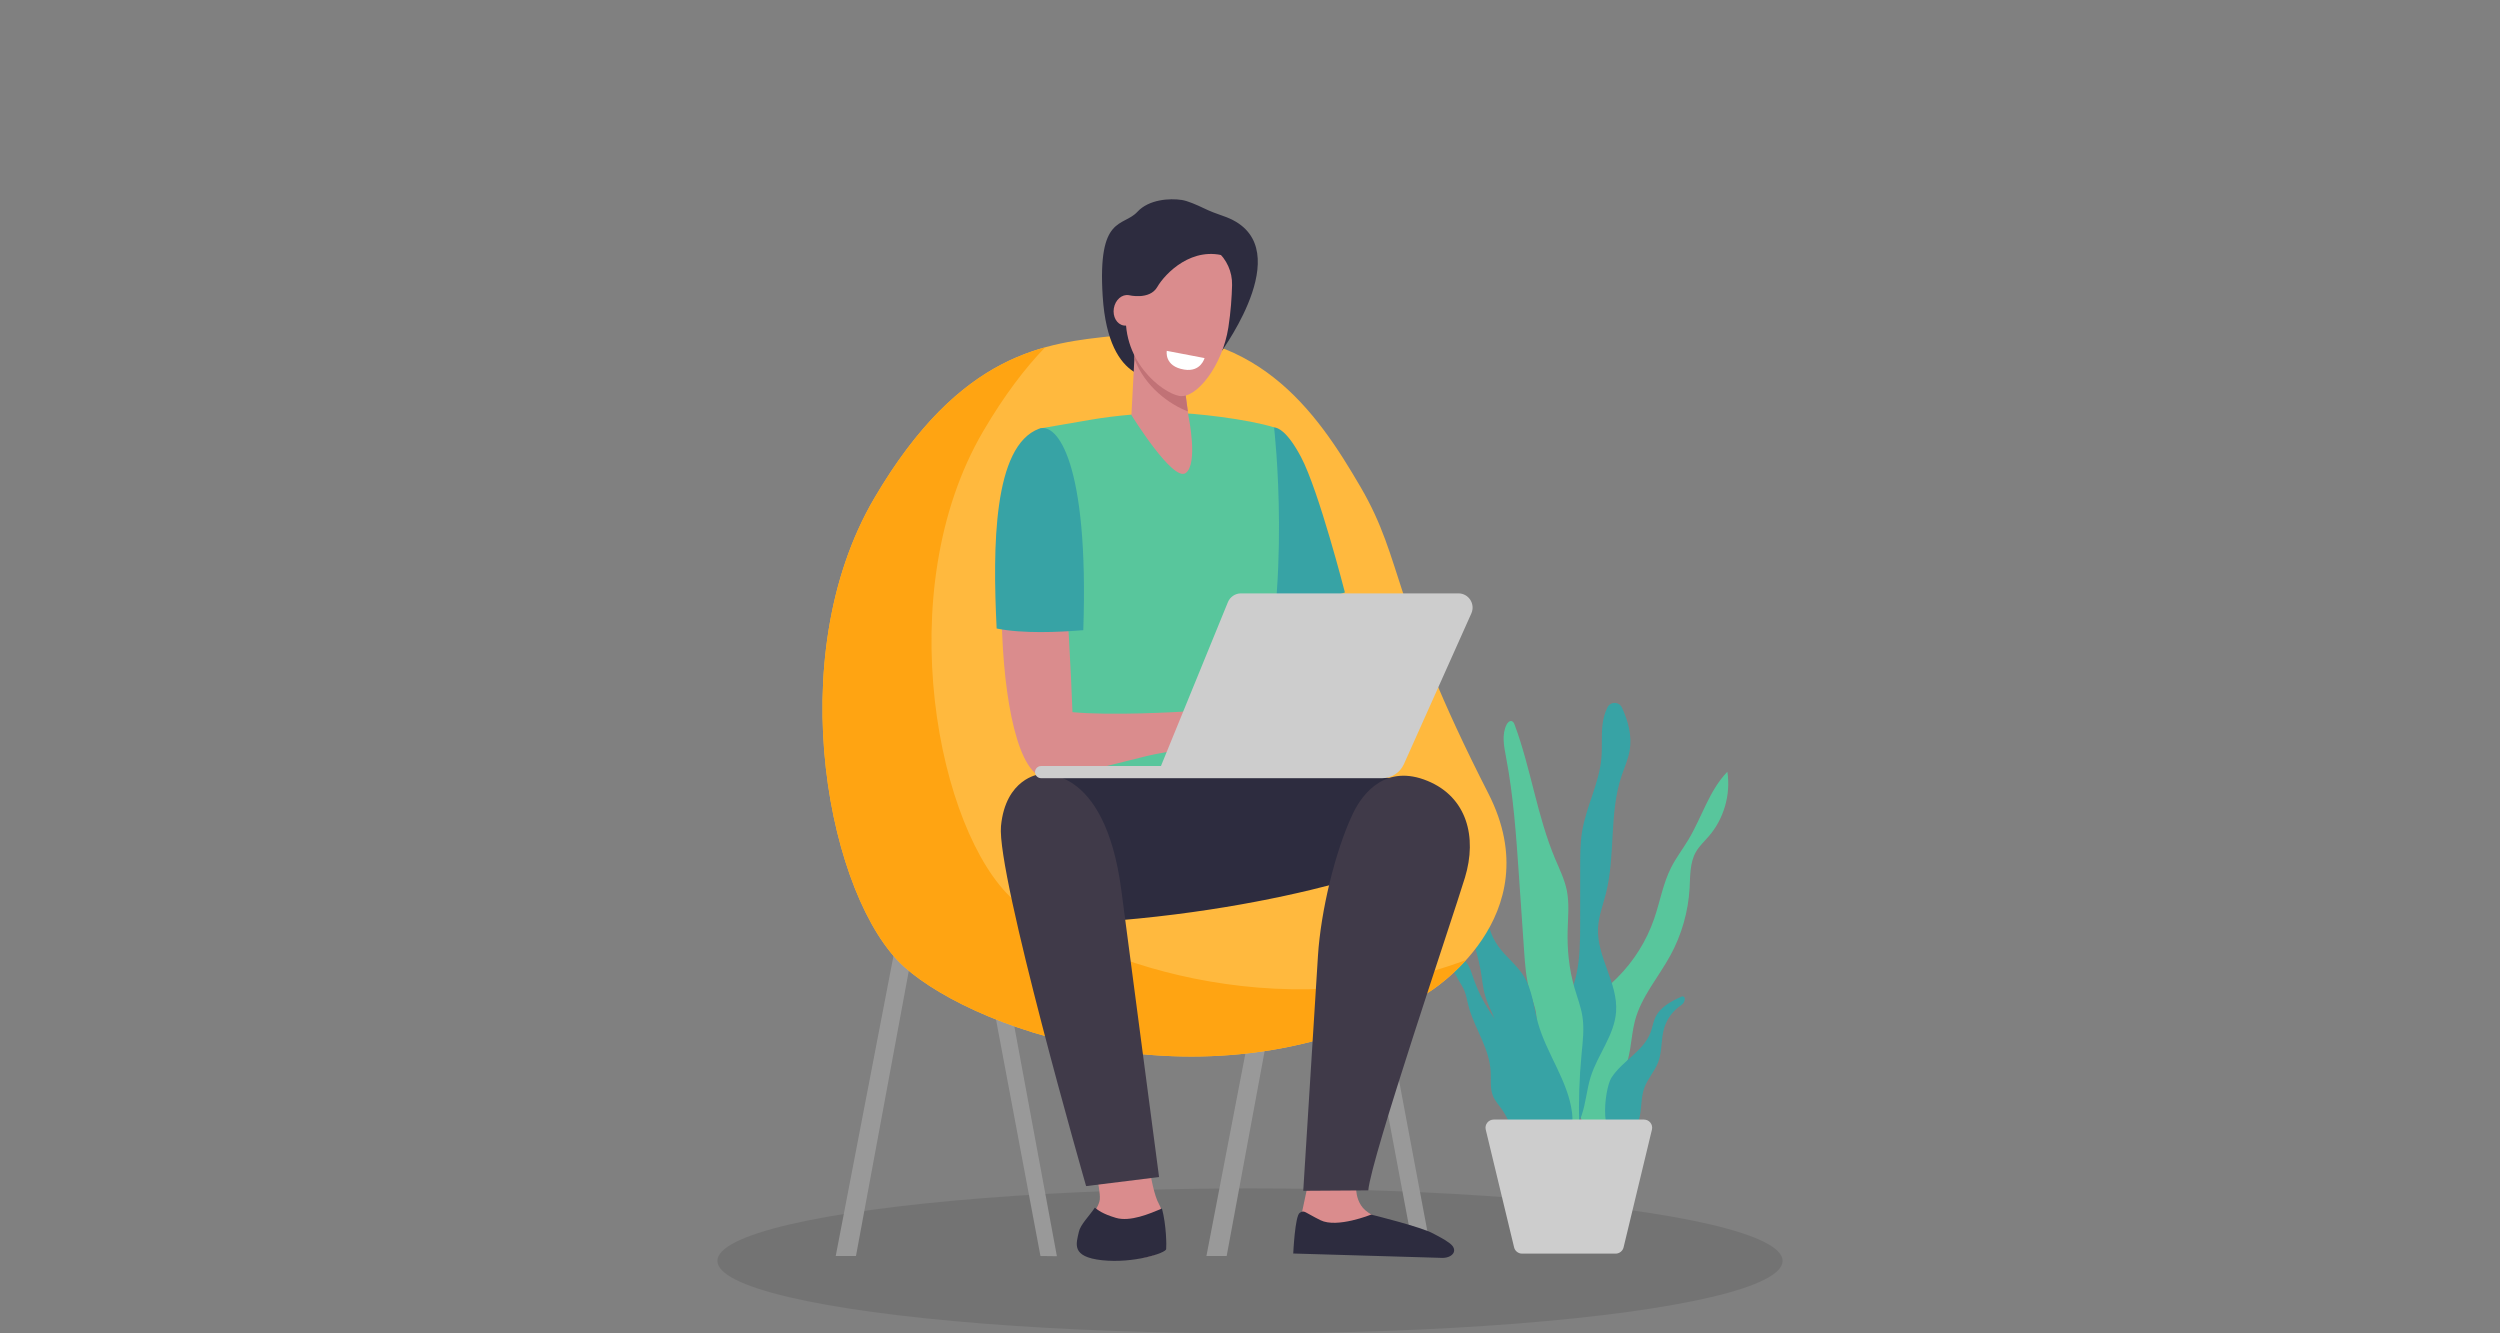 <?xml version="1.0" encoding="UTF-8"?>
<svg width="690px" height="368px" viewBox="0 0 690 368" version="1.1" xmlns="http://www.w3.org/2000/svg" xmlns:xlink="http://www.w3.org/1999/xlink">
    <rect x="0" y="0" width="690" height="368" fill="#808080" stroke="none"/>
    <title>Illustrations/Alt/Sitting</title>
    <g id="Illustrations/Alt/Sitting" stroke="none" stroke-width="1" fill="none" fill-rule="evenodd">
        <ellipse id="Oval" fill-opacity="0.1" fill="#000000" cx="345" cy="348" rx="147" ry="20"></ellipse>
        <g id="Group" transform="translate(438.5, 270) scale(-1, 1) translate(-438.5, -270)translate(400, 194)">
            <path d="M37.534,83.607 C35.937,80.543 33.134,78.332 30.684,75.896 C26.107,71.345 22.586,65.738 20.472,59.639 C18.838,54.921 18.023,49.896 15.769,45.442 C14.394,42.721 12.519,40.289 10.955,37.672 C7.263,31.487 5.254,24.177 0.246,19 C-0.718,25.277 1.188,31.937 5.322,36.754 C6.555,38.191 7.986,39.487 8.925,41.13 C10.631,44.114 10.476,47.756 10.675,51.188 C11.051,57.638 12.871,64.001 15.963,69.673 C19.248,75.698 23.992,81.063 25.747,87.698 C27.064,92.671 26.673,98.248 29.479,102.556 C29.783,103.024 30.131,103.493 30.206,104.045 C30.247,104.355 30.199,104.67 30.151,104.979 C30.088,105.379 30.024,105.78 29.962,106.18 C29.323,110.25 28.664,115.427 32.166,118.473 C34.592,120.584 37.715,120.631 39.457,117.828 C41.213,115.004 41.057,110.873 40.927,107.696 C40.709,102.404 40.142,97.099 39.546,91.84 C39.225,89.016 38.846,86.127 37.534,83.607 Z" id="Fill-62" fill="#58C69C"></path>
            <path d="M41.912,74.934 C40.89,70.292 40.882,65.494 40.878,60.74 C40.874,55.531 40.871,50.321 40.868,45.111 C40.865,41.869 40.862,38.608 40.327,35.409 C39.18,28.527 35.616,22.164 35.012,15.213 C34.751,12.206 35.055,9.167 34.725,6.168 C34.537,4.455 34.099,2.706 33.309,1.186 C32.46,-0.449 30.113,-0.377 29.343,1.298 C27.612,5.062 26.515,9.131 27.213,13.164 C27.632,15.582 28.676,17.838 29.456,20.166 C32.926,30.529 31.084,42.001 33.768,52.598 C34.579,55.796 35.804,58.933 35.947,62.231 C36.289,70.123 30.416,77.334 30.956,85.214 C31.397,91.676 36.025,97.025 37.967,103.201 C39.055,106.657 39.287,110.347 40.453,113.779 C41.357,116.445 43.463,119.682 46.732,118.874 C49.836,118.106 48.899,115.562 48.76,113.132 C48.29,104.914 48.733,96.941 46.422,88.911 C45.068,84.203 42.965,79.72 41.912,74.934 Z" id="Fill-63" fill="#37A3A5"></path>
            <path d="M53.03,85.785 C53.32,83.748 54.136,81.826 54.72,79.851 C55.813,76.149 56.084,72.265 56.349,68.416 C56.83,61.419 57.312,54.422 57.792,47.425 C58.54,36.55 59.293,25.643 61.34,14.933 C61.908,11.961 62.547,8.739 61.201,6.024 C60.917,5.453 60.359,4.845 59.748,5.036 C59.312,5.172 59.098,5.648 58.941,6.074 C54.466,18.154 52.773,31.16 47.78,43.037 C46.583,45.883 45.19,48.681 44.571,51.703 C43.828,55.332 44.237,59.08 44.332,62.783 C44.471,68.092 43.949,73.442 42.473,78.547 C41.701,81.217 40.667,83.828 40.244,86.575 C39.717,90.001 40.16,93.489 40.49,96.939 C41.124,103.571 41.34,110.242 41.133,116.9 C41.013,120.816 44.339,120.713 46.542,118.308 C48.083,116.626 48.069,114.78 48.597,112.686 C50.33,105.812 53.659,100.533 53.239,93.081 C53.101,90.647 52.687,88.2 53.03,85.785 Z" id="Fill-64" fill="#58C69C"></path>
            <path d="M21.415,90.883 C20.928,89.555 20.739,88.126 20.146,86.84 C18.827,83.983 15.828,82.369 12.881,81.056 C12.472,80.873 12.007,81.163 12,81.605 C11.99,82.308 12.33,82.977 12.923,83.369 C15.194,84.868 16.919,87.159 17.687,89.743 C18.599,92.803 18.203,96.158 19.335,99.147 C20.285,101.655 22.241,103.706 23.159,106.226 C23.999,108.531 23.911,111.047 24.306,113.464 C24.701,115.88 25.795,118.444 28.057,119.466 C36.242,123.165 34.197,106.534 32.266,103.492 C29.278,98.784 23.324,96.106 21.415,90.883 Z" id="Fill-65" fill="#37A3A5"></path>
            <path d="M64.909,108.549 C64.339,109.903 63.313,110.996 62.47,112.195 C59.513,116.409 58.44,122.378 53.895,124.751 C53.596,124.907 53.26,125.047 52.929,124.985 C52.463,124.897 52.158,124.446 51.971,124.006 C50.856,121.392 52.107,118.446 52.847,115.7 C52.977,115.22 53.085,114.684 52.857,114.243 C52.608,113.756 52.038,113.547 51.648,113.164 C50.872,112.404 50.945,111.145 51.099,110.065 C51.484,107.364 52.025,104.686 52.719,102.049 C53.113,100.554 53.568,99.045 54.424,97.761 C55.365,96.348 56.733,95.293 58.014,94.184 C63.673,89.28 68.008,82.837 70.434,75.719 C70.959,74.178 71.427,72.552 72.513,71.345 C73.598,70.139 75.531,69.517 76.852,70.453 C77.794,71.119 73.943,77.358 73.493,78.106 C72.21,80.243 72.193,82.104 71.469,84.477 C69.691,90.295 65.918,95.501 65.578,101.734 C65.453,104.029 65.801,106.434 64.909,108.549 Z" id="Fill-66" fill="#37A3A5"></path>
            <path d="M63.24,98.155 C63.552,95.571 63.137,92.927 63.582,90.362 C64.156,87.063 66.096,84.162 67.057,80.954 C67.752,78.638 67.922,76.203 68.339,73.822 C69.531,67.012 72.762,60.359 71.835,53.509 C71.633,52.018 70.955,50.281 69.462,50.028 C68.111,49.798 66.881,51.022 66.529,52.337 C66.177,53.652 66.44,55.041 66.537,56.398 C66.806,60.184 65.715,64.051 63.506,67.148 C61.383,70.125 58.302,72.364 56.392,75.479 C54.049,79.3 53.73,83.962 52.535,88.275 C50.158,96.851 44.193,104.332 43.106,113.162 C42.673,116.674 43.505,120.945 46.779,122.349 C56.244,126.408 59.103,110.37 61.246,104.877 C62.098,102.693 62.959,100.48 63.24,98.155 Z" id="Fill-67" fill="#37A3A5"></path>
            <path d="M44.748,115 L43.252,115 L23.274,115 C21.807,115 20.723,116.353 21.063,117.762 L28.891,150.275 C29.133,151.286 30.05,152 31.103,152 L43.252,152 L44.748,152 L56.898,152 C57.951,152 58.866,151.286 59.109,150.275 L66.938,117.762 C67.276,116.353 66.193,115 64.725,115 L44.748,115 Z" id="Fill-68" fill="#CDCDCD"></path>
        </g>
        <g id="Group-70" transform="translate(321.394, 201.501) scale(-1, 1) translate(-321.394, -201.501)translate(227, 54.999)">
            <g id="Group-3" transform="translate(0, 37.248)">
                <polygon id="Fill-1" fill="#999999" points="179.541 254.415 185.129 254.415 164.303 146.201 159.657 147.084"></polygon>
                <polygon id="Fill-2" fill="#999999" points="25.451 253.929 20.805 253.045 40.88 146.201 45.526 147.084"></polygon>
                <polygon id="Fill-3" fill="#999999" points="77.228 254.415 82.816 254.415 61.99 146.201 57.345 147.084"></polygon>
                <polygon id="Fill-4" fill="#999999" points="128.623 254.415 124.086 254.469 144.052 146.687 148.698 147.571"></polygon>
                <path d="M174.46,45.224 C200.584,89.706 186.832,156.151 166.214,174.615 C145.595,193.079 78.255,215.878 21.646,181.747 C21.646,181.747 -12.535,161.063 5.007,126.736 C32.002,73.91 28.188,62.894 40.258,42.191 C52.327,21.489 69.3,-3.734 108.352,0.462 C126.75,2.439 150.559,4.525 174.46,45.224 Z" id="Fill-5" fill="#FFB93E"></path>
                <path d="M127.341,3.612 C132.963,9.45 138.664,16.961 144.369,26.676 C170.492,71.158 156.741,137.603 136.123,156.067 C117.838,172.442 62.809,192.218 11.106,172.683 C16.422,178.585 21.647,181.747 21.647,181.747 C78.255,215.878 145.596,193.08 166.214,174.615 C186.833,156.151 200.584,89.706 174.461,45.224 C158.147,17.445 141.877,7.657 127.341,3.612 Z" id="Fill-8" fill="#FFA412"></path>
            </g>
            <g id="Group-2" transform="translate(9.35, 0)">
                <polygon id="Fill-10" fill="#DA8C8D" points="39.936 105.321 35.207 119.555 49.619 113.868"></polygon>
                <path d="M47.349,71.157 C42.432,80.448 35.247,108.516 35.247,108.516 L56.695,116.503 L59.451,110.645 L63.989,65.544 C63.989,65.544 55.058,62.95 54.792,62.961 C53.831,63.001 51.199,63.882 47.349,71.157 Z" id="Fill-12" fill="#37A3A5"></path>
                <path d="M54.792,62.963 C54.792,62.963 49.618,107.436 59.451,141.229 C61.652,148.794 57.63,172.587 57.63,172.587 L121.183,171.748 C121.183,171.748 113.655,114.226 116.491,104.935 C119.327,95.644 119.395,63.263 119.395,63.263 C119.395,63.263 118.96,63.195 105.116,60.802 C98.659,59.686 89.692,58.907 83.144,58.916 C77.011,58.924 61.836,60.713 54.792,62.963 Z" id="Fill-14" fill="#58C69C"></path>
                <path d="M90.55,256.607 C90.55,256.607 89.144,272.834 86.559,277.328 C83.974,281.822 86.695,289.462 86.831,290.51 C86.967,291.559 92.273,293.056 100.709,292.158 C109.144,291.259 109.008,289.312 108.328,286.166 C107.648,283.021 103.158,278.976 102.886,275.98 C102.614,272.984 105.471,262.2 105.471,262.2 L90.55,256.607 Z" id="Fill-16" fill="#DA8C8D"></path>
                <path d="M11.134,162.69 C1.337,168.623 12.905,180.807 12.905,180.807 C12.905,180.807 48.621,196.335 108.414,199.786 C122.574,200.603 123.794,162.867 121.147,159.744 C118.499,156.621 64.801,159.193 64.801,159.193 C64.801,159.193 20.93,156.757 11.134,162.69 Z" id="Fill-18" fill="#2D2C3F"></path>
                <path d="M108.673,284.986 C108.234,282.958 105.743,280.567 104.257,278.305 C103.48,278.924 102.218,280.016 98.446,281.13 C94.528,282.287 89.159,279.997 85.737,278.562 C84.517,283.101 84.462,288.89 84.575,289.768 C84.716,290.847 93.57,293.75 102.256,292.825 C110.943,291.899 109.374,288.225 108.673,284.986 Z" id="Fill-20" fill="#2D2C3F"></path>
                <path d="M86.536,269.868 L106.672,272.365 C106.672,272.365 131.435,186.184 130.165,173.002 C128.895,159.821 119.626,158.712 119.626,158.712 C119.626,158.712 101.606,155.468 96.967,190.578 C95.214,203.841 86.536,269.868 86.536,269.868 Z" id="Fill-22" fill="#403A49"></path>
                <path d="M110.437,141.554 C99.914,142.567 81.573,141.562 77.006,141.219 C74.858,141.058 69.906,139.244 67.77,138.964 C65.581,138.677 63.597,138.528 62.52,138.715 C62.125,138.784 51.157,143.269 50.219,144.253 C49.055,145.473 45.909,148.55 46.44,149.881 C46.971,151.211 52.491,146.173 52.491,146.173 L55.188,144.66 C51.83,147.94 45.425,152.26 46.348,153.833 C47.248,155.367 53.025,150.984 57.142,147.995 C53.611,151.186 49.223,156.894 50.234,157.784 C51.143,158.584 56.133,151.975 61.467,150.072 C63.444,149.367 65.414,151.32 66.969,151.555 C68.112,151.729 69.876,152.098 70.997,151.78 L76.772,150.142 C78.739,150.32 78.788,151.484 80.775,151.906 C83.082,152.397 86.865,152.914 89.803,153.632 C106.716,157.764 112.357,159.684 117.536,159.68 C133.221,159.671 134.13,73.474 120.087,68.206 C114.145,65.977 111.238,119.517 110.437,141.554 Z" id="Fill-24" fill="#DA8C8D"></path>
                <path d="M131.364,118.47 C132.477,95.897 132.314,68.075 119.66,63.328 C114.668,61.455 105.866,72.717 107.449,118.929 C114.204,119.486 124.121,119.935 131.364,118.47" id="Fill-26" fill="#37A3A5"></path>
                <path d="M31.667,269.01 C31.667,269.01 33.424,274.643 30.278,278.369 C27.132,282.094 14.058,285.749 12.342,287.767 C10.627,289.784 10.756,291.503 10.756,291.503 L47.449,290.493 L47.049,279.412 L45.359,271.448 L31.667,269.01 Z" id="Fill-30" fill="#DA8C8D"></path>
                <path d="M41.978,281.782 C46.533,279.524 46.395,278.898 47.712,279.74 C49.03,280.582 49.502,290.97 49.502,290.97 L8.243,292.183 C5.372,292.117 3.92,290.002 6.253,288.192 C7.852,286.951 9.701,286.12 10.751,285.517 C13.979,283.666 27.996,280.226 27.996,280.226 C27.996,280.226 37.424,284.04 41.978,281.782 Z" id="Fill-32" fill="#2D2C3F"></path>
                <path d="M12.424,160.534 C1.6,164.997 -1.305,175.967 2.109,187.2 C5.524,198.433 28.007,264.467 28.79,273.547 L46.741,273.665 C46.741,273.665 43.479,221.378 42.678,208.74 C41.908,196.579 37.966,179.921 33.058,169.592 C30.222,163.624 23.772,155.854 12.424,160.534 Z" id="Fill-34" fill="#403A49"></path>
                <path d="M63.921,108.772 C65.509,108.772 66.939,109.735 67.541,111.209 L86.017,156.424 L119.097,156.424 C120.023,156.424 120.772,157.175 120.772,158.103 C120.772,159.03 120.023,159.782 119.097,159.782 L24.947,159.782 C22.359,159.782 20.011,158.258 18.951,155.888 L0.348,114.306 C-0.815,111.708 1.079,108.772 3.917,108.772 L63.921,108.772 Z" id="Fill-36" fill="#CDCDCD"></path>
                <path d="M74.193,2.473 C76.136,1.536 78.655,0.439 80.246,0.193 C83.595,-0.324 89.348,0.021 92.524,3.467 C96.483,7.76 103.515,4.242 102.098,26.73 C100.495,52.182 86.342,49.389 85.999,48.958 C85.655,48.527 73.377,32.674 73.377,32.674 C73.377,32.674 69.083,42.065 69.083,41.721 C69.083,41.388 47.162,11.915 68.885,4.599 C70.693,3.99 72.474,3.303 74.193,2.473 Z" id="Fill-40" fill="#2D2C3F"></path>
                <path d="M79.629,50.837 L78.407,59.932 C78.407,59.932 75.67,73.035 79.192,75.561 C82.712,78.087 94.165,59.558 94.165,59.558 L92.955,36.513 L79.629,50.837 Z" id="Fill-43" fill="#DA8C8D"></path>
                <path d="M93.346,43.982 C90.437,51.843 83.51,56.674 78.593,58.548 L79.629,50.838 L92.955,36.513 L93.346,43.982 Z" id="Fill-45" fill="#C17276"></path>
                <path d="M66.386,23.699 C66.467,26.946 66.733,30.999 67.407,35.365 C69.03,45.863 76.192,55.108 80.929,54.283 C85.665,53.457 97.582,44.401 95.484,29.46 C94.188,20.236 88.182,12.699 80.352,11.435 C72.891,10.23 66.2,16.231 66.386,23.699 Z" id="Fill-47" fill="#DA8C8D"></path>
                <path d="M96.327,34.83 C98.209,34.502 99.41,32.365 99.011,30.056 C98.611,27.748 96.762,26.142 94.88,26.47 C92.999,26.798 91.798,28.935 92.197,31.244 C92.596,33.553 94.446,35.158 96.327,34.83 Z" id="Fill-49" fill="#DA8C8D"></path>
                <path d="M94.881,26.469 C94.881,26.469 89.154,27.892 87.029,24.209 C84.904,20.526 77.305,12.578 67.645,15.873 C57.985,19.168 76.146,7.86 76.919,7.86 C77.692,7.86 86.965,7.796 86.965,7.796 C86.965,7.796 94.113,13.676 94.371,14.322 C94.628,14.968 96.689,22.012 96.689,22.012 L94.881,26.469 Z" id="Fill-51" fill="#2D2C3F"></path>
                <path d="M73.984,43.828 C73.984,43.828 74.978,47.753 79.586,47.01 C85.204,46.104 84.404,41.836 84.404,41.836 L73.984,43.828 Z" id="Fill-53" fill="#FFFFFF"></path>
            </g>
        </g>
    </g>
</svg>